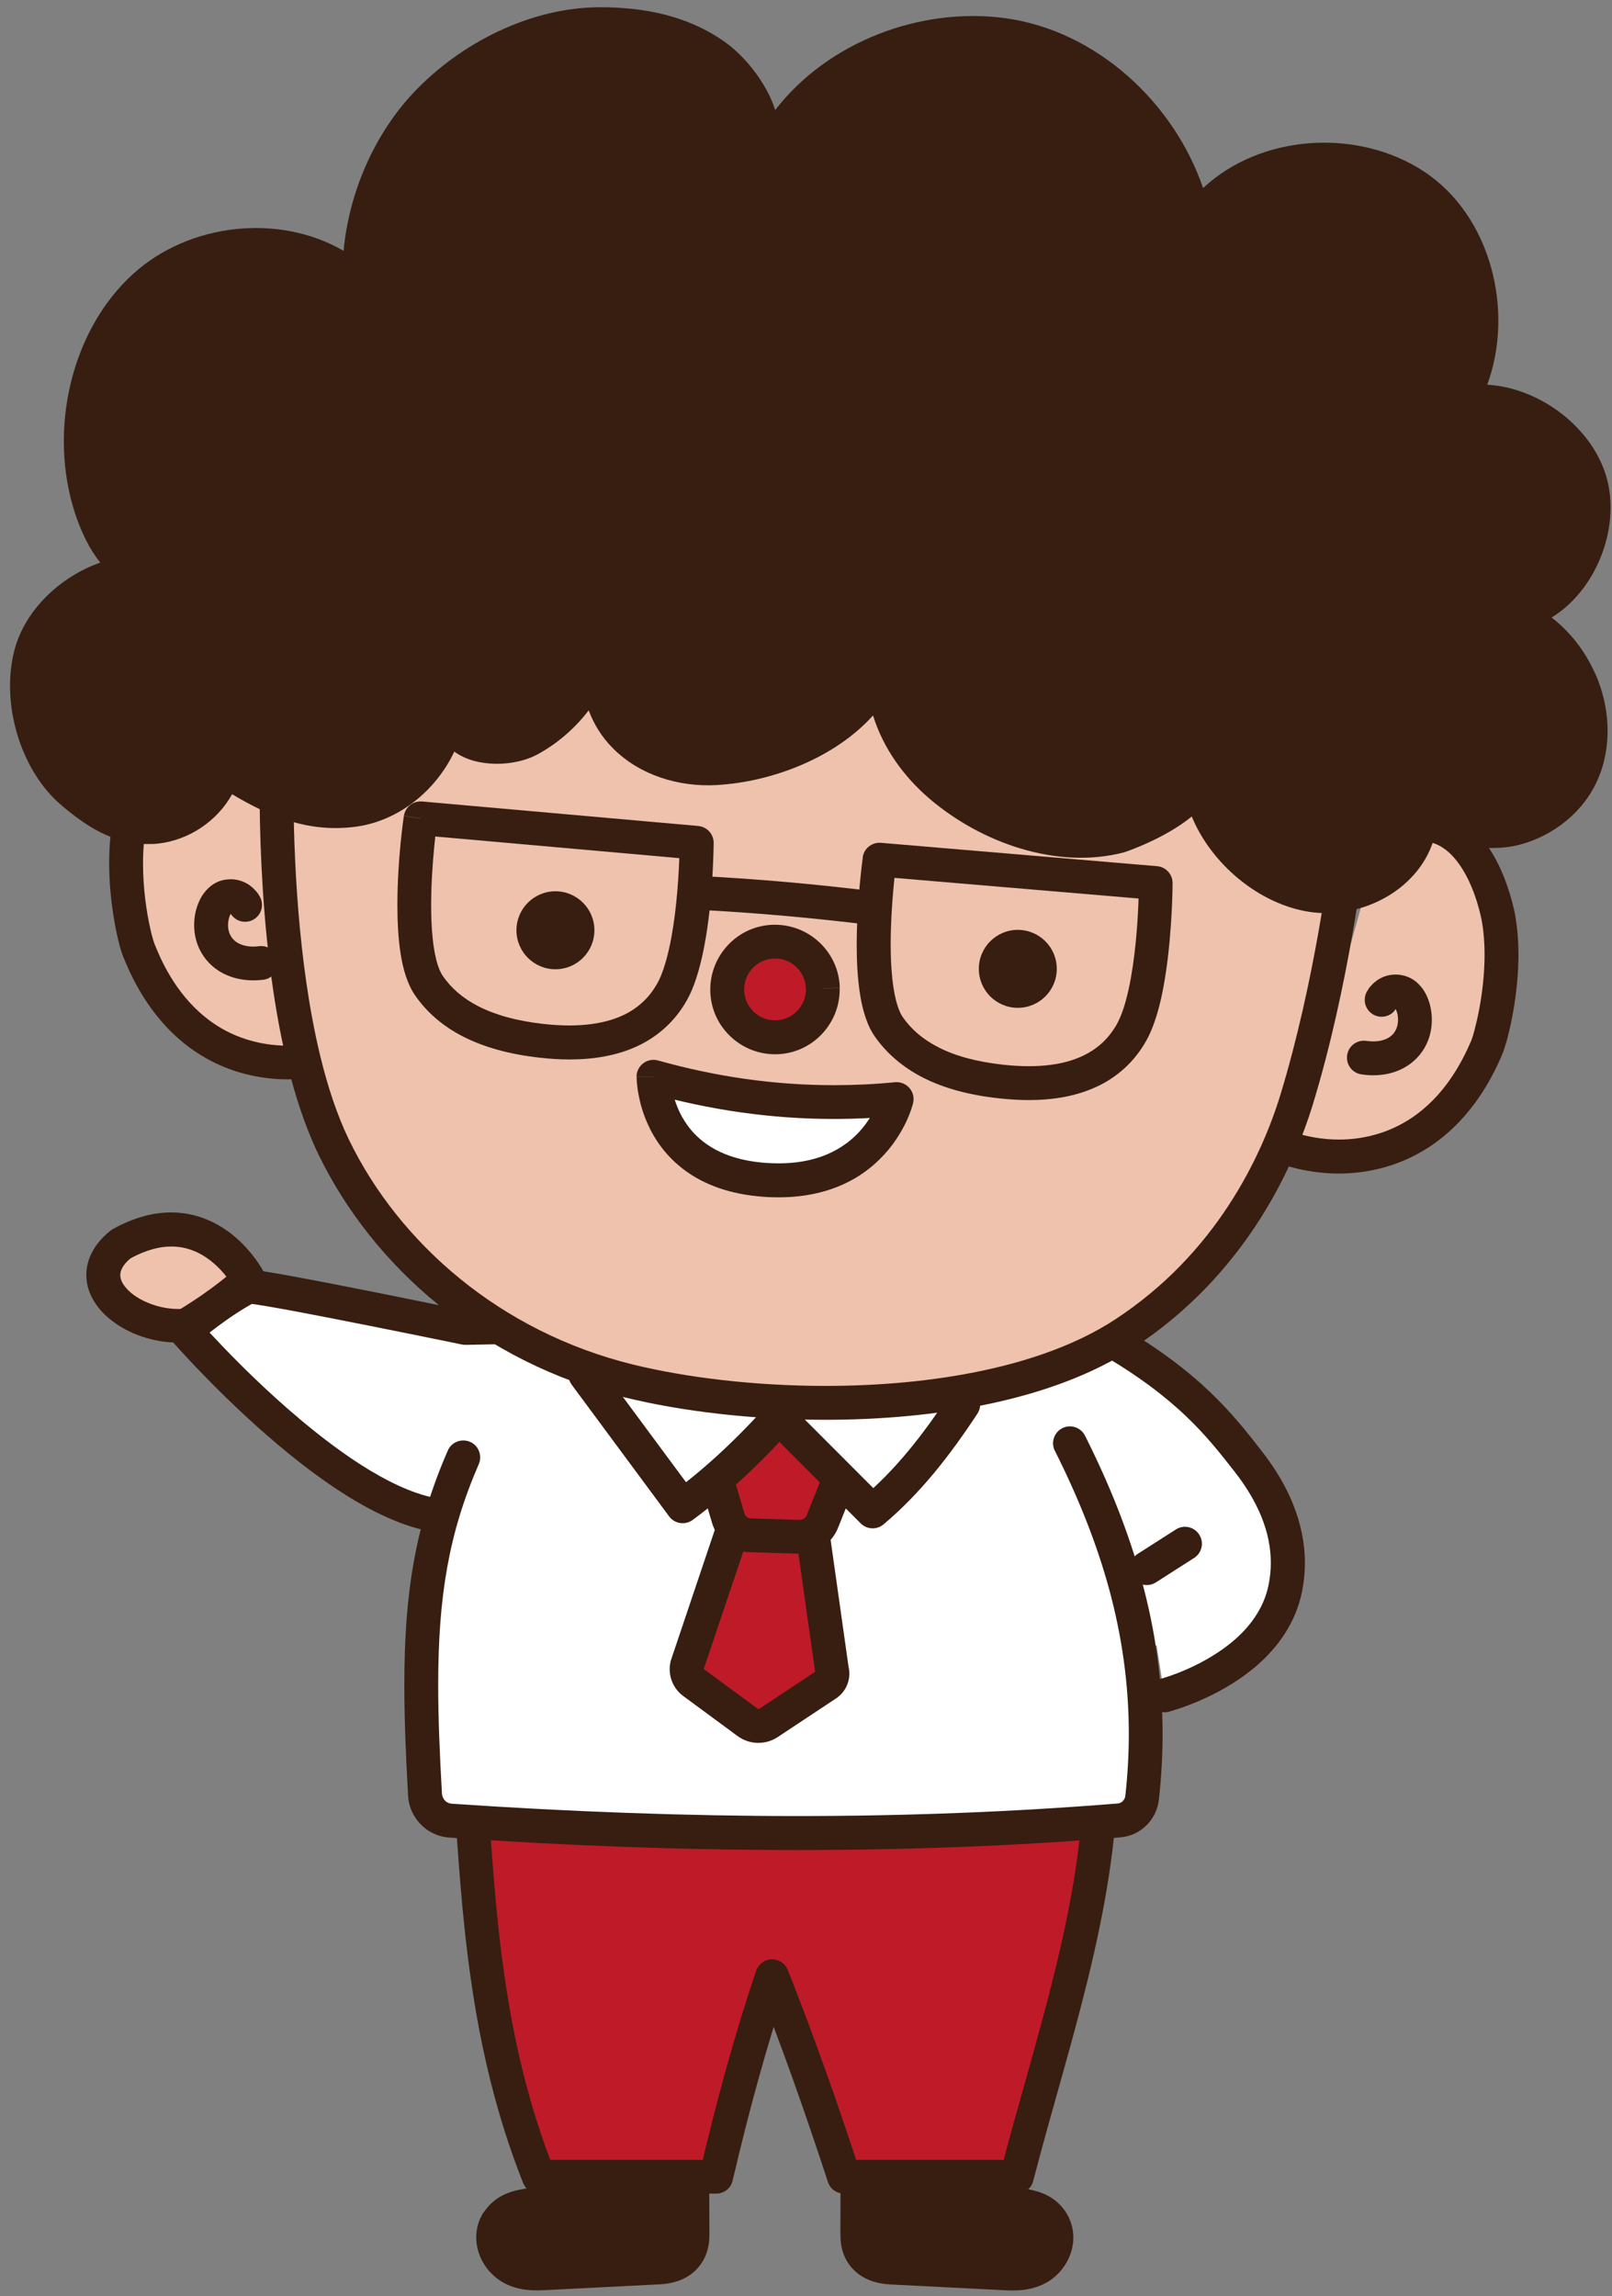 <svg width="158" height="225" viewBox="0 0 158 225" fill="none" xmlns="http://www.w3.org/2000/svg">
<rect x="0" y="0" width="158" height="225" fill="#808080" stroke="none"/>
<path d="M43.53 148.6C43.53 148.6 33.51 146.19 18.81 131.23C20.84 127.93 24.9 126.29 24.9 126.29C24.9 126.29 42.9 129.71 47.59 129.97C53.42 133.14 57.86 135.8 57.86 135.8L58.75 143.91L51.52 152.91L43.53 148.6Z" fill="white"/>
<path d="M49.7 129.27C49.7 129.27 43.92 128.07 37.9 126.86C34.89 126.26 31.82 125.65 29.38 125.2C28.16 124.97 27.1 124.78 26.27 124.65C25.85 124.58 25.5 124.53 25.2 124.49C25.05 124.47 24.92 124.45 24.79 124.44C24.66 124.43 24.55 124.42 24.4 124.42C24.34 124.42 24.28 124.42 24.18 124.42C24.08 124.43 23.97 124.44 23.74 124.52C23.67 124.54 23.6 124.58 23.54 124.61C21.96 125.43 20.37 126.54 19.15 127.45C17.93 128.37 17.09 129.08 17.07 129.1C16.73 129.39 16.53 129.79 16.49 130.24C16.46 130.68 16.6 131.12 16.89 131.45C16.92 131.48 20.91 136.09 26.27 140.74C28.95 143.07 31.97 145.41 35.05 147.2C36.59 148.1 38.15 148.85 39.7 149.4C41.26 149.94 42.81 150.28 44.35 150.28C44.45 150.28 44.55 150.28 44.64 150.28C45.55 150.26 46.28 149.5 46.25 148.58C46.23 147.67 45.47 146.94 44.55 146.97C44.48 146.97 44.41 146.97 44.34 146.97C43.29 146.97 42.08 146.73 40.78 146.28C38.51 145.49 35.98 144.04 33.53 142.29C29.84 139.67 26.28 136.41 23.66 133.81C22.35 132.51 21.28 131.37 20.53 130.57C20.16 130.17 19.87 129.84 19.67 129.63C19.57 129.52 19.5 129.44 19.45 129.38L19.4 129.32H19.39V129.3L18.14 130.39L19.22 131.65C19.3 131.58 20.12 130.89 21.24 130.05C22.36 129.21 23.8 128.23 25.05 127.58L24.29 126.11L24.85 127.67L24.35 126.26L24.49 127.75C24.55 127.75 24.64 127.74 24.85 127.67L24.35 126.26L24.49 127.75L24.39 126.73V127.75C24.39 127.75 24.43 127.75 24.49 127.75L24.39 126.73V127.75C24.39 127.75 24.44 127.75 24.53 127.76C24.86 127.79 25.55 127.9 26.43 128.05C29.54 128.58 35.2 129.71 40.07 130.69C42.5 131.18 44.74 131.64 46.37 131.98C47.19 132.15 47.85 132.29 48.31 132.38C48.77 132.48 49.02 132.53 49.02 132.53C49.92 132.72 50.79 132.14 50.98 131.25C51.17 130.35 50.59 129.48 49.7 129.29V129.27Z" fill="#371E11"/>
<path d="M18.15 130.37C18.15 130.37 7.78 128.87 11.11 123.23C13.87 121.06 19.71 118.68 23.79 125.25C20.92 128.25 18.14 130.37 18.14 130.37H18.15Z" fill="#EFC2AD"/>
<path d="M24.37 125.39L25.84 124.63C25.79 124.53 25.08 123.16 23.62 121.74C22.89 121.03 21.96 120.3 20.82 119.75C19.68 119.19 18.31 118.81 16.78 118.81C15.03 118.81 13.1 119.3 11.05 120.45C10.96 120.5 10.89 120.55 10.81 120.61C10.07 121.21 9.48 121.87 9.08 122.61C8.67 123.34 8.46 124.15 8.46 124.93C8.46 125.98 8.82 126.95 9.37 127.75C9.78 128.36 10.29 128.89 10.88 129.35C11.75 130.04 12.78 130.59 13.9 130.97C15.02 131.35 16.23 131.56 17.47 131.57C17.77 131.57 18.07 131.56 18.37 131.53C18.62 131.51 18.87 131.43 19.09 131.3C23.32 128.74 25.45 126.66 25.52 126.58C26.04 126.07 26.16 125.29 25.83 124.64L24.36 125.4L23.2 124.22L23.18 124.24C22.96 124.45 21.04 126.25 17.37 128.47L18.23 129.89L18.09 128.24C17.89 128.26 17.68 128.27 17.48 128.27C16.72 128.27 15.95 128.15 15.24 127.93C14.17 127.61 13.22 127.07 12.62 126.49C12.32 126.2 12.1 125.91 11.97 125.65C11.84 125.39 11.79 125.16 11.79 124.95C11.79 124.74 11.84 124.52 11.99 124.23C12.15 123.94 12.43 123.59 12.91 123.21L11.87 121.92L12.68 123.37C14.32 122.46 15.67 122.15 16.8 122.15C17.79 122.15 18.63 122.39 19.39 122.75C20.52 123.3 21.43 124.17 22.04 124.91C22.34 125.28 22.57 125.61 22.72 125.85C22.79 125.97 22.85 126.06 22.88 126.11L22.91 126.17L24.38 125.41L24.37 125.39Z" fill="#371E11"/>
<path d="M41.29 131.87L107.07 130.59L110.91 132.56L114.27 161.4L42.84 150.3L41.29 131.87Z" fill="white"/>
<path d="M82.37 218.94L82.39 212.99C82.39 211.03 84 209.43 85.96 209.42L93.94 209.4C94.62 209.4 95.27 209.59 95.83 209.94C96 209.97 96.17 210 96.34 210.06C98.1 210.59 99.15 212.36 98.83 214.12C99.41 214.27 99.99 214.39 100.58 214.5C101.4 214.64 103.31 214.98 104.47 216.78C105.17 217.86 105.38 219.17 105.05 220.45C104.7 221.81 103.76 223.03 102.51 223.71C101.59 224.21 100.55 224.45 99.31 224.45C99.02 224.45 98.75 224.44 98.49 224.43L87.26 223.86C84.74 223.73 83.53 222.5 82.96 221.48C82.37 220.42 82.38 219.4 82.38 218.96" fill="#371E11"/>
<path d="M47.43 216.78C48.6 214.97 50.51 214.64 51.33 214.5C51.91 214.4 52.5 214.27 53.07 214.13C52.75 212.36 53.8 210.6 55.56 210.07C55.73 210.02 55.9 209.98 56.07 209.95C56.63 209.6 57.29 209.41 57.97 209.41L65.94 209.43C67.9 209.43 69.5 211.04 69.51 213L69.53 218.95C69.53 219.39 69.53 220.42 68.94 221.48C68.37 222.49 67.17 223.73 64.64 223.85L53.37 224.42C53.13 224.43 52.87 224.44 52.58 224.44C51.34 224.44 50.28 224.2 49.37 223.7C48.13 223.02 47.18 221.81 46.83 220.44C46.5 219.16 46.71 217.85 47.41 216.77" fill="#371E11"/>
<path d="M46.13 175.54C46.93 187.17 47.58 200.13 52.8 213.31H70.19C71.8 206.43 73.6 199.84 75.68 193.66C78.11 199.79 80.45 206.38 82.71 213.31H99.65C103 200.36 107.74 187.11 107.89 173.59" fill="#BF1A28"/>
<path d="M44.48 175.65C45.28 187.26 45.92 200.43 51.27 213.91C51.52 214.54 52.13 214.96 52.81 214.96H70.2C70.97 214.96 71.64 214.43 71.81 213.68C73.41 206.84 75.19 200.3 77.26 194.19L75.69 193.66L74.15 194.27C76.57 200.36 78.89 206.92 81.15 213.82C81.37 214.5 82.01 214.96 82.73 214.96H99.67C100.43 214.96 101.09 214.45 101.27 213.72C102.93 207.29 104.96 200.74 106.6 194.05C108.24 187.37 109.49 180.55 109.57 173.6C109.58 172.68 108.85 171.93 107.93 171.92C107.01 171.91 106.26 172.64 106.25 173.56C106.17 180.14 104.98 186.7 103.37 193.26C101.76 199.82 99.74 206.36 98.05 212.89L99.65 213.31V211.65H82.71V213.31L84.29 212.79C82.02 205.84 79.67 199.22 77.22 193.05C76.96 192.4 76.33 191.99 75.64 192C74.94 192.02 74.34 192.47 74.11 193.13C72 199.37 70.19 206.02 68.58 212.93L70.19 213.31V211.65H52.8V213.31L54.34 212.7C49.23 199.84 48.58 187.09 47.78 175.43C47.72 174.52 46.93 173.83 46.01 173.89C45.1 173.95 44.41 174.74 44.47 175.66L44.48 175.65Z" fill="#371E11"/>
<path d="M104.87 141.42C110.42 152.47 113.35 163.48 111.94 176.15C111.81 177.34 110.86 178.28 109.67 178.38C88.7 180.08 66.8 179.96 44.15 178.39C42.81 178.3 41.74 177.21 41.66 175.87C40.8 160.93 41.2 152.47 45.41 142.79" fill="white"/>
<path d="M103.39 142.16C105.66 146.68 107.47 151.17 108.72 155.75C109.96 160.33 110.64 165 110.64 169.91C110.64 171.89 110.53 173.9 110.3 175.97C110.28 176.18 110.18 176.36 110.05 176.5C109.91 176.63 109.74 176.72 109.55 176.73C99.29 177.56 88.79 177.96 78.09 177.96C67.39 177.96 55.75 177.54 44.27 176.75C44.01 176.73 43.79 176.62 43.62 176.45C43.45 176.27 43.34 176.05 43.32 175.79C43.09 171.8 42.95 168.29 42.95 165.11C42.95 160.78 43.21 157.07 43.83 153.61C44.45 150.14 45.44 146.9 46.93 143.47C47.29 142.63 46.91 141.65 46.07 141.29C45.23 140.93 44.25 141.31 43.89 142.15C42.3 145.79 41.23 149.31 40.56 153.03C39.89 156.75 39.63 160.66 39.63 165.12C39.63 168.39 39.77 171.96 40 175.99C40.06 177.08 40.53 178.06 41.25 178.79C41.97 179.52 42.95 180 44.04 180.07C55.58 180.87 66.94 181.29 78.09 181.29C89.24 181.29 99.45 180.89 109.81 180.05C110.81 179.97 111.71 179.53 112.37 178.87C113.04 178.21 113.48 177.33 113.59 176.35C113.83 174.17 113.95 172.03 113.95 169.93C113.95 164.71 113.23 159.74 111.91 154.9C110.6 150.06 108.7 145.37 106.35 140.69C105.94 139.87 104.94 139.54 104.13 139.95C103.31 140.36 102.98 141.36 103.39 142.17V142.16Z" fill="#371E11"/>
<path d="M108.62 131.17C116.48 135.74 119.5 139.57 122.41 143.3C125.24 146.93 126.86 151.14 125.98 155.57C124.46 163.28 114.76 165.94 114.13 166.12" fill="white"/>
<path d="M107.79 132.61C111.63 134.84 114.23 136.86 116.23 138.76C118.23 140.66 119.64 142.46 121.1 144.33C122.17 145.71 123.04 147.16 123.64 148.64C124.24 150.12 124.56 151.63 124.56 153.16C124.56 153.85 124.49 154.55 124.35 155.26C124.03 156.87 123.29 158.22 122.31 159.38C120.84 161.12 118.78 162.41 117.04 163.25C116.17 163.67 115.38 163.98 114.78 164.19C114.48 164.29 114.23 164.37 114.05 164.43C113.86 164.49 113.75 164.52 113.68 164.54C112.8 164.79 112.29 165.71 112.54 166.59C112.79 167.47 113.71 167.98 114.59 167.73C114.62 167.73 114.71 167.7 114.83 167.66C115.27 167.53 116.17 167.25 117.29 166.78C118.98 166.07 121.19 164.94 123.2 163.2C124.2 162.33 125.15 161.3 125.93 160.09C126.71 158.88 127.32 157.48 127.63 155.91C127.81 154.99 127.9 154.07 127.9 153.16C127.9 151.16 127.47 149.22 126.74 147.4C126.01 145.58 124.97 143.88 123.74 142.29C122.29 140.42 120.74 138.44 118.54 136.35C116.34 134.26 113.5 132.08 109.48 129.74C108.69 129.28 107.67 129.55 107.21 130.34C106.75 131.13 107.02 132.15 107.81 132.61H107.79Z" fill="#371E11"/>
<path d="M115.25 149.88L111.51 152.27C110.74 152.76 110.51 153.79 111.01 154.56C111.5 155.33 112.53 155.56 113.3 155.06L117.04 152.67C117.81 152.18 118.04 151.15 117.54 150.38C117.05 149.61 116.02 149.38 115.25 149.88Z" fill="#371E11"/>
<path d="M71.87 149.74L67.34 163.19C67.2 163.83 67.44 164.49 67.95 164.86L73.27 168.78C73.87 169.23 74.69 169.25 75.31 168.83L81.03 165.04C81.47 164.75 81.68 164.2 81.55 163.69L79.65 150.25" fill="#BF1A28"/>
<path d="M70.3 149.21L65.77 162.66C65.75 162.73 65.74 162.76 65.72 162.83C65.67 163.07 65.64 163.32 65.64 163.56C65.64 164.58 66.11 165.57 66.97 166.2L72.29 170.12C72.89 170.56 73.61 170.79 74.33 170.79C74.99 170.79 75.66 170.6 76.23 170.22L81.95 166.43C82.37 166.15 82.69 165.78 82.91 165.37C83.13 164.95 83.25 164.49 83.25 164.01C83.25 163.77 83.22 163.53 83.16 163.3L81.55 163.7L83.19 163.47L81.29 150.03C81.16 149.12 80.32 148.49 79.42 148.62C78.51 148.75 77.88 149.59 78.01 150.49L79.91 163.93C79.91 164 79.93 164.03 79.94 164.1L80.32 164.01H79.93V164.1L80.32 164.01L79.98 163.83C79.95 163.89 79.94 163.95 79.94 164.01H80.33L79.99 163.83L80.37 164.03L80.13 163.67C80.06 163.71 80.02 163.77 79.99 163.83L80.37 164.03L80.13 163.67L74.41 167.46L74.34 167.48L74.27 167.45L68.95 163.53L68.91 163.58L68.97 163.55L68.95 163.53L68.91 163.58L68.97 163.55L67.35 163.19L68.92 163.72L73.45 150.27C73.74 149.4 73.28 148.46 72.41 148.17C71.54 147.88 70.6 148.34 70.31 149.21H70.3Z" fill="#371E11"/>
<path d="M67.62 136.08L71.38 148.76C71.67 149.74 72.54 150.42 73.53 150.45L78.35 150.6C79.36 150.63 80.27 150.01 80.64 149.04L85.03 138.06" fill="#BF1A28"/>
<path d="M66.03 136.55L69.79 149.23C70.03 150.05 70.52 150.76 71.17 151.26C71.81 151.77 72.62 152.08 73.48 152.1L78.3 152.25C78.3 152.25 78.38 152.25 78.42 152.25C79.26 152.25 80.06 151.98 80.71 151.52C81.37 151.06 81.89 150.4 82.18 149.61L80.63 149.03L82.17 149.64L86.56 138.66C86.9 137.81 86.49 136.85 85.64 136.51C84.79 136.17 83.83 136.58 83.49 137.43L79.1 148.41V148.44C79.03 148.6 78.93 148.72 78.81 148.81C78.69 148.89 78.56 148.93 78.42 148.94H78.4L73.58 148.79C73.44 148.79 73.32 148.74 73.21 148.65C73.1 148.56 73.01 148.44 72.96 148.28L69.2 135.6C68.94 134.72 68.02 134.22 67.14 134.48C66.26 134.74 65.76 135.66 66.02 136.54L66.03 136.55Z" fill="#371E11"/>
<path d="M57.37 134.71L66.91 147.6C70 145.31 73.14 142.46 76.33 138.91L85.52 148.11C89 145.18 91.75 141.65 94.41 137.62" fill="white"/>
<path d="M56.04 135.7L65.58 148.59C66.12 149.33 67.16 149.48 67.9 148.94C71.09 146.58 74.31 143.65 77.57 140.02L76.34 138.91L75.17 140.08L84.36 149.28C84.97 149.89 85.94 149.93 86.6 149.38C90.25 146.3 93.1 142.63 95.8 138.53C96.3 137.77 96.09 136.74 95.33 136.23C94.57 135.73 93.54 135.94 93.03 136.7C90.42 140.67 87.76 144.05 84.46 146.83L85.53 148.1L86.7 146.93L77.51 137.73C77.19 137.41 76.75 137.23 76.29 137.24C75.84 137.25 75.4 137.45 75.1 137.79C71.97 141.27 68.92 144.04 65.92 146.26L66.91 147.59L68.24 146.6L58.7 133.71C58.16 132.97 57.12 132.82 56.38 133.36C55.64 133.9 55.49 134.94 56.03 135.68L56.04 135.7Z" fill="#371E11"/>
<path d="M32.31 103.58C30.82 103.98 27.18 104.72 23.08 103.23C16.79 100.93 14.38 95.02 13.63 93.17C13.09 91.86 11.69 85.66 12.74 80.42C12.9 79.64 14.77 71.2 20.61 71.37C22.32 71.42 23.42 71.9 24.42 72.39" fill="#EFC2AD"/>
<path d="M31.89 101.98C31.16 102.18 29.84 102.47 28.2 102.47C26.85 102.47 25.29 102.27 23.65 101.68C22.26 101.17 21.09 100.47 20.1 99.66C18.61 98.46 17.5 97.01 16.71 95.7C16.31 95.04 15.99 94.42 15.74 93.88C15.49 93.34 15.3 92.88 15.16 92.54C15.14 92.49 15.09 92.36 15.04 92.19C14.95 91.9 14.83 91.47 14.72 90.95C14.37 89.4 14.01 87.03 14.02 84.59C14.02 83.29 14.12 81.96 14.37 80.73C14.4 80.59 14.53 79.98 14.79 79.17C15.18 77.95 15.87 76.28 16.85 75.03C17.34 74.4 17.89 73.89 18.47 73.55C19.06 73.21 19.68 73.01 20.45 73.01C20.49 73.01 20.53 73.01 20.56 73.01C21.27 73.03 21.81 73.14 22.29 73.28C22.77 73.43 23.2 73.62 23.68 73.86C24.5 74.27 25.49 73.93 25.9 73.11C26.31 72.29 25.97 71.3 25.15 70.89C24.63 70.63 24.01 70.34 23.27 70.11C22.53 69.88 21.66 69.72 20.66 69.69C20.58 69.69 20.51 69.69 20.44 69.69C19.53 69.69 18.66 69.86 17.88 70.16C16.51 70.68 15.43 71.57 14.58 72.56C13.3 74.05 12.49 75.77 11.96 77.19C11.43 78.62 11.18 79.75 11.11 80.07C10.81 81.57 10.7 83.1 10.7 84.58C10.7 86.68 10.93 88.66 11.21 90.27C11.35 91.07 11.5 91.78 11.65 92.37C11.72 92.66 11.8 92.93 11.87 93.16C11.94 93.39 12.01 93.59 12.09 93.78C12.28 94.24 12.59 95.02 13.06 95.93C13.76 97.3 14.79 99.01 16.32 100.64C17.84 102.26 19.88 103.8 22.51 104.77C24.57 105.52 26.53 105.77 28.19 105.77C30.22 105.77 31.83 105.41 32.73 105.17C33.61 104.93 34.14 104.03 33.9 103.14C33.66 102.26 32.76 101.73 31.87 101.97L31.89 101.98Z" fill="#371E11"/>
<path d="M25.36 87.66L24.96 87.97L25.36 87.67C25.36 87.67 25.25 87.51 25.12 87.36C24.93 87.14 24.65 86.84 24.23 86.6C23.81 86.35 23.24 86.16 22.63 86.16C22.44 86.16 22.23 86.18 22.03 86.21C21.46 86.31 20.96 86.57 20.58 86.89C20 87.38 19.64 87.99 19.39 88.63C19.15 89.27 19.03 89.95 19.03 90.64C19.03 91.27 19.13 91.92 19.36 92.55C19.75 93.62 20.49 94.54 21.46 95.15C22.42 95.76 23.59 96.07 24.83 96.07C25.15 96.07 25.47 96.05 25.8 96.01C26.71 95.9 27.36 95.07 27.25 94.17C27.14 93.26 26.31 92.61 25.41 92.72C25.21 92.74 25.02 92.76 24.84 92.76C24.14 92.76 23.61 92.59 23.24 92.36C22.87 92.12 22.63 91.82 22.48 91.42C22.4 91.2 22.35 90.93 22.35 90.65C22.35 90.24 22.46 89.83 22.58 89.61C22.64 89.5 22.69 89.45 22.7 89.44L22.55 89.24L22.59 89.48C22.65 89.48 22.7 89.44 22.7 89.44L22.55 89.24L22.59 89.48H22.62V89.32L22.56 89.46H22.62V89.32L22.56 89.46L22.61 89.33L22.53 89.44L22.56 89.46L22.61 89.33L22.53 89.44H22.54L22.59 89.51L22.63 89.57C22.63 89.57 22.67 89.62 22.71 89.68C23.27 90.41 24.31 90.54 25.03 89.99C25.76 89.43 25.89 88.39 25.34 87.67L25.36 87.66Z" fill="#371E11"/>
<path d="M126.72 112.69C128.2 113.13 131.82 113.97 135.95 112.58C142.29 110.44 144.86 104.6 145.66 102.77C146.23 101.47 147.79 95.32 146.88 90.05C146.74 89.26 145.09 80.78 139.25 80.79C137.54 80.79 136.43 81.25 135.42 81.71" fill="#EFC2AD"/>
<path d="M126.25 114.28C127.21 114.56 128.99 115 131.22 115C132.79 115 134.58 114.78 136.48 114.15C138.25 113.55 139.77 112.69 141.04 111.72C142.95 110.25 144.33 108.54 145.31 107.01C145.8 106.25 146.19 105.53 146.5 104.92C146.81 104.31 147.04 103.79 147.19 103.44C147.28 103.24 147.35 103.03 147.44 102.78C147.58 102.35 147.74 101.81 147.89 101.17C148.35 99.27 148.83 96.5 148.83 93.55C148.83 92.3 148.74 91.02 148.52 89.76C148.48 89.51 148.34 88.78 148.05 87.8C147.83 87.07 147.54 86.19 147.13 85.28C146.52 83.91 145.66 82.44 144.39 81.24C143.76 80.64 143.01 80.11 142.15 79.73C141.29 79.35 140.31 79.13 139.26 79.13C139.24 79.13 139.2 79.13 139.13 79.13L139.25 80.78V79.12C138.24 79.12 137.37 79.26 136.63 79.47C135.88 79.68 135.26 79.95 134.73 80.2C133.9 80.58 133.54 81.57 133.92 82.4C134.3 83.23 135.29 83.59 136.12 83.21C136.6 82.99 137.04 82.8 137.52 82.67C138 82.54 138.54 82.44 139.26 82.44H139.38L139.26 80.86V82.43C139.26 82.43 139.32 82.43 139.38 82.43L139.26 80.86V82.43V81.04L139.25 82.43H139.26C139.79 82.43 140.24 82.52 140.66 82.68C141.03 82.82 141.37 83.02 141.7 83.27C142.27 83.71 142.8 84.32 143.25 85.02C143.93 86.07 144.43 87.31 144.75 88.33C145.07 89.35 145.22 90.14 145.25 90.31C145.43 91.34 145.51 92.44 145.51 93.54C145.51 95.51 145.26 97.47 144.96 99.03C144.81 99.81 144.64 100.5 144.5 101.03C144.43 101.3 144.36 101.53 144.3 101.71C144.24 101.89 144.19 102.03 144.16 102.08C143.96 102.53 143.67 103.19 143.25 103.96C142.62 105.12 141.71 106.54 140.43 107.83C139.15 109.12 137.53 110.28 135.43 110.99C133.92 111.5 132.49 111.67 131.23 111.67C129.43 111.67 127.98 111.31 127.2 111.08C126.32 110.82 125.4 111.32 125.14 112.2C124.88 113.08 125.38 114 126.26 114.26L126.25 114.28Z" fill="#371E11"/>
<path d="M136.67 99.03C136.72 98.97 136.74 98.94 136.76 98.92C136.79 98.88 136.81 98.85 136.83 98.83L136.86 98.8L136.78 98.68L136.83 98.82L136.87 98.8L136.79 98.68L136.84 98.82L136.79 98.67V98.83H136.84L136.79 98.67V98.83H136.82L136.88 98.52L136.74 98.8L136.82 98.83L136.88 98.52L136.74 98.8L136.8 98.67L136.71 98.78L136.74 98.8L136.8 98.67L136.71 98.78C136.71 98.78 136.74 98.8 136.77 98.86C136.83 98.94 136.9 99.09 136.95 99.28C137 99.47 137.03 99.7 137.03 99.93C137.03 100.23 136.97 100.53 136.88 100.77C136.72 101.16 136.49 101.44 136.13 101.67C135.77 101.89 135.27 102.05 134.6 102.05C134.39 102.05 134.16 102.03 133.92 102C133.01 101.87 132.17 102.49 132.04 103.4C131.91 104.31 132.53 105.15 133.44 105.28C133.83 105.34 134.22 105.37 134.6 105.37C135.8 105.37 136.93 105.08 137.87 104.49C138.81 103.91 139.55 103.03 139.96 101.99C140.23 101.31 140.34 100.61 140.34 99.93C140.34 99.03 140.15 98.16 139.73 97.36C139.52 96.97 139.24 96.59 138.86 96.26C138.49 95.94 138 95.68 137.46 95.57C137.23 95.52 137 95.5 136.78 95.5C136.36 95.5 135.96 95.58 135.62 95.72C135.11 95.92 134.74 96.22 134.5 96.47C134.38 96.59 134.28 96.71 134.21 96.8C134.17 96.84 134.15 96.88 134.13 96.91L134.11 96.94L134.4 97.17L134.12 96.94L134.41 97.17L134.13 96.94C133.56 97.65 133.67 98.7 134.38 99.27C135.09 99.84 136.14 99.73 136.71 99.02L136.67 99.03Z" fill="#371E11"/>
<path d="M29.13 46.98L27.21 71.19C27.21 71.19 25.81 98.17 32.7 112.4C37.81 122.97 48.13 132.01 61.65 135.32C75.17 138.63 97.7 138.82 110.14 130.71C120.54 123.93 125.17 113.98 127.08 107.73C130.62 96.15 132.07 83.54 132.07 83.54L132.9 53.55" fill="#EFC2AD"/>
<path d="M27.48 46.85L25.56 71.06V71.1C25.56 71.1 25.44 73.4 25.44 76.99C25.44 81.4 25.62 87.78 26.42 94.37C26.82 97.67 27.38 101.02 28.15 104.21C28.93 107.4 29.92 110.44 31.21 113.12C33.88 118.63 37.88 123.72 42.98 127.87C48.07 132.02 54.26 135.22 61.26 136.94C66.8 138.3 73.73 139.13 80.9 139.13C86.31 139.13 91.86 138.65 97.05 137.55C102.24 136.44 107.07 134.7 111.05 132.11C116.47 128.58 120.39 124.22 123.19 119.94C125.99 115.66 127.68 111.47 128.68 108.22C130.48 102.33 131.74 96.23 132.55 91.58C133.36 86.94 133.73 83.76 133.73 83.73V83.59L134.57 53.6C134.6 52.69 133.87 51.92 132.96 51.9C132.05 51.87 131.28 52.6 131.26 53.51L130.43 83.5L132.09 83.55L130.44 83.36V83.39C130.39 83.74 130.01 86.94 129.21 91.44C128.41 95.94 127.19 101.73 125.51 107.25C124.59 110.26 123.01 114.17 120.42 118.12C117.83 122.08 114.23 126.08 109.25 129.33C105.74 131.62 101.27 133.26 96.37 134.3C91.46 135.35 86.13 135.81 80.91 135.81C74 135.81 67.29 135 62.06 133.72C55.54 132.12 49.81 129.15 45.08 125.3C40.36 121.45 36.65 116.74 34.2 111.68C33.05 109.3 32.11 106.47 31.38 103.44C30.28 98.89 29.62 93.9 29.24 89.23C28.86 84.56 28.76 80.23 28.76 76.99C28.76 75.23 28.79 73.8 28.82 72.81C28.83 72.31 28.85 71.93 28.86 71.67C28.86 71.54 28.86 71.44 28.87 71.38V71.31V71.29L27.21 71.2L28.86 71.33L30.78 47.12C30.85 46.21 30.17 45.41 29.26 45.34C28.35 45.27 27.55 45.95 27.48 46.86V46.85Z" fill="#371E11"/>
<path d="M156.33 65.97C155.35 63.77 153.87 61.89 152.08 60.51C156.4 57.88 158.78 51.87 157.53 47.02C156.22 41.96 150.95 37.99 145.77 37.7C148.43 30.5 146.17 21.15 139.56 16.8C133.13 12.57 123.64 13.09 117.92 18.43C115.06 10.04 107.45 2.99 98.51 1.78C90.22 0.66 81.16 4.09 75.98 10.78C75.2 8.29 73.14 5.59 71.03 4.1C67.33 1.49 63.07 0.71 58.79 0.71C52.12 0.71 45.15 4.14 40.46 9.16C36.63 13.26 34.18 18.98 33.68 24.58C27.24 20.85 18.49 21.91 13.06 26.83C6.86 32.45 4.76 42.29 7.33 50.22C7.96 52.17 8.79 53.85 9.83 55.13C6.01 56.46 2.47 59.69 1.42 63.69C0.05 68.91 2 75.44 5.93 78.83C8.25 80.83 10.99 82.69 14.34 82.71C14.74 82.71 15.15 82.71 15.54 82.66C18.51 82.32 21.28 80.48 22.75 77.83C26.51 80.07 30.21 81.56 34.66 81.04C38.98 80.54 42.7 77.53 44.53 73.65C46.66 75.24 50.37 75.14 52.6 73.97C54.43 73 56.27 71.49 57.7 69.61C58.21 70.98 59 72.25 60.06 73.31C62.7 75.98 66.56 77.14 70.25 76.93C75.69 76.62 81.84 74.26 85.57 70.11C86.56 73.31 88.58 76.11 91.12 78.28C96.18 82.59 103.61 85.25 110.19 83.52C110.25 83.5 114.13 82.22 116.81 80.01C118.71 84.64 123.38 88.61 128.37 89.36C133.5 90.13 139.31 87.13 140.65 81.84C142.95 83.06 146.41 83.43 148.9 82.79C152.25 81.92 155.24 79.56 156.62 76.35C158.04 73.06 157.8 69.23 156.34 65.96" fill="#371E11"/>
<path d="M80.65 96.84C80.72 99.43 78.67 101.58 76.09 101.64C73.5 101.71 71.36 99.66 71.29 97.08C71.22 94.49 73.27 92.35 75.85 92.28C78.44 92.21 80.59 94.26 80.65 96.84Z" fill="#BF1A28"/>
<path d="M80.65 96.84L78.99 96.88V96.96C78.99 97.78 78.67 98.52 78.13 99.07C77.59 99.62 76.87 99.96 76.04 99.98H75.96C75.14 99.98 74.4 99.66 73.85 99.12C73.3 98.58 72.96 97.86 72.94 97.03V96.95C72.94 96.13 73.26 95.39 73.8 94.84C74.34 94.29 75.06 93.95 75.89 93.93H75.97C76.79 93.93 77.53 94.25 78.08 94.79C78.63 95.33 78.97 96.05 78.99 96.88L80.65 96.84L82.31 96.8C82.27 95.08 81.54 93.53 80.39 92.42C79.25 91.31 77.68 90.62 75.97 90.62C75.91 90.62 75.85 90.62 75.8 90.62C74.08 90.66 72.53 91.39 71.42 92.54C70.31 93.68 69.62 95.25 69.62 96.96C69.62 97.02 69.62 97.07 69.62 97.13C69.66 98.85 70.39 100.4 71.54 101.51C72.68 102.62 74.25 103.31 75.96 103.31C76.01 103.31 76.07 103.31 76.12 103.31C77.84 103.27 79.39 102.54 80.5 101.39C81.61 100.25 82.3 98.68 82.3 96.97C82.3 96.92 82.3 96.86 82.3 96.81L80.64 96.85L80.65 96.84Z" fill="#371E11"/>
<path d="M41.22 80.18L41.07 81.83L68.13 84.23L68.28 82.58H66.62V82.6C66.62 82.88 66.59 85.47 66.28 88.46C66.13 89.95 65.9 91.54 65.58 92.96C65.42 93.67 65.24 94.34 65.04 94.93C64.84 95.52 64.62 96.03 64.4 96.41C63.98 97.14 63.5 97.75 62.94 98.25C62.11 99.01 61.11 99.56 59.92 99.93C58.73 100.3 57.35 100.49 55.81 100.49C55.01 100.49 54.16 100.44 53.28 100.34C50.58 100.04 48.5 99.43 46.91 98.62C45.32 97.81 44.22 96.81 43.41 95.65C43.25 95.42 43.07 95.06 42.92 94.6C42.69 93.9 42.51 92.98 42.41 91.96C42.3 90.94 42.26 89.81 42.26 88.68C42.26 86.61 42.41 84.54 42.56 82.99C42.63 82.21 42.71 81.57 42.77 81.12C42.8 80.9 42.82 80.72 42.84 80.6C42.84 80.54 42.85 80.5 42.86 80.47V80.44L41.22 80.2L39.58 79.96C39.58 79.96 39.42 81.06 39.26 82.68C39.1 84.3 38.95 86.47 38.95 88.69C38.95 90.31 39.03 91.96 39.27 93.48C39.39 94.24 39.55 94.97 39.78 95.65C40.01 96.33 40.29 96.98 40.7 97.56C41.82 99.18 43.39 100.56 45.42 101.59C47.45 102.62 49.93 103.32 52.93 103.65C53.92 103.76 54.88 103.82 55.82 103.82C58.22 103.82 60.47 103.44 62.46 102.52C63.45 102.06 64.37 101.46 65.19 100.71C66.01 99.97 66.72 99.08 67.3 98.06C67.67 97.41 67.97 96.69 68.22 95.93C68.66 94.6 68.98 93.12 69.22 91.64C69.58 89.41 69.76 87.17 69.85 85.47C69.94 83.77 69.95 82.62 69.95 82.6C69.95 81.74 69.3 81.02 68.44 80.94L41.38 78.54C40.5 78.46 39.72 79.08 39.59 79.95L41.23 80.19L41.22 80.18Z" fill="#371E11"/>
<path d="M86.22 84.24L86.08 85.89L113.15 88.18L113.29 86.53H111.63V86.55C111.63 86.83 111.61 89.42 111.31 92.41C111.16 93.9 110.94 95.49 110.63 96.91C110.47 97.62 110.3 98.29 110.1 98.88C109.9 99.47 109.68 99.98 109.47 100.36C109.05 101.1 108.56 101.71 108.01 102.22C107.17 102.98 106.17 103.54 104.97 103.92C103.77 104.3 102.38 104.48 100.82 104.48C100.04 104.48 99.22 104.43 98.37 104.34C95.67 104.05 93.58 103.45 92 102.64C90.41 101.83 89.3 100.84 88.49 99.68C88.33 99.45 88.14 99.08 87.99 98.6C87.75 97.88 87.57 96.94 87.46 95.89C87.35 94.84 87.3 93.69 87.3 92.54C87.3 90.5 87.44 88.47 87.58 86.95C87.65 86.19 87.72 85.56 87.77 85.13C87.8 84.91 87.82 84.74 87.83 84.63C87.83 84.57 87.84 84.53 87.85 84.5V84.47L86.21 84.24L84.57 84.01C84.57 84.01 83.98 88.19 83.97 92.56C83.97 94.21 84.05 95.89 84.3 97.44C84.42 98.22 84.59 98.96 84.82 99.65C85.05 100.35 85.34 101 85.76 101.59C86.89 103.2 88.46 104.58 90.49 105.61C92.52 106.64 95 107.32 98.01 107.64C98.97 107.74 99.9 107.8 100.81 107.8C103.23 107.8 105.5 107.42 107.49 106.49C108.49 106.03 109.41 105.42 110.23 104.67C111.05 103.92 111.76 103.03 112.34 102C112.71 101.35 113 100.63 113.25 99.87C113.69 98.54 114 97.06 114.23 95.57C114.58 93.34 114.75 91.1 114.84 89.4C114.93 87.7 114.93 86.55 114.93 86.53C114.93 85.67 114.27 84.95 113.41 84.88L86.34 82.59C85.46 82.52 84.68 83.14 84.56 84.01L86.2 84.24H86.22Z" fill="#371E11"/>
<path d="M68.19 89.14C73.92 89.43 79.43 89.92 85.33 90.64C86.24 90.75 87.06 90.1 87.18 89.2C87.29 88.29 86.64 87.47 85.74 87.35C79.77 86.62 74.17 86.12 68.36 85.83C67.45 85.78 66.67 86.49 66.62 87.4C66.57 88.31 67.28 89.09 68.19 89.14Z" fill="#371E11"/>
<path d="M64.06 105.52C64.06 105.52 64.01 114.84 74.97 115.62C85.84 116.39 87.88 107.7 87.88 107.7C79.84 108.49 71.9 107.73 64.06 105.52Z" fill="white"/>
<path d="M64.06 105.52H62.4C62.4 105.65 62.4 106.35 62.61 107.38C62.76 108.15 63.02 109.11 63.48 110.13C64.16 111.66 65.3 113.35 67.16 114.71C68.08 115.39 69.18 115.97 70.46 116.42C71.74 116.86 73.2 117.16 74.86 117.28C75.36 117.32 75.85 117.33 76.32 117.33C78.97 117.33 81.17 116.78 82.94 115.92C84.27 115.28 85.35 114.46 86.21 113.61C87.51 112.34 88.31 110.99 88.81 109.95C89.3 108.91 89.48 108.17 89.5 108.08C89.62 107.56 89.49 107.01 89.13 106.61C88.78 106.21 88.26 106 87.72 106.05C85.71 106.25 83.71 106.34 81.71 106.34C75.93 106.34 70.2 105.52 64.5 103.92C64 103.78 63.47 103.88 63.05 104.19C62.64 104.5 62.39 104.99 62.39 105.51H64.05L63.6 107.1C69.57 108.78 75.61 109.65 81.71 109.65C83.81 109.65 85.92 109.55 88.04 109.34L87.88 107.69L86.27 107.31L87.25 107.54L86.28 107.3L87.26 107.54L86.29 107.3C86.29 107.3 86.16 107.8 85.86 108.45C85.41 109.43 84.55 110.82 83.08 111.95C82.34 112.51 81.45 113.02 80.35 113.39C79.25 113.76 77.93 114 76.33 114C75.94 114 75.53 113.99 75.1 113.96C72.61 113.78 70.86 113.14 69.58 112.33C68.62 111.72 67.91 111.01 67.38 110.27C66.57 109.16 66.15 107.96 65.94 107.04C65.83 106.58 65.78 106.19 65.76 105.92C65.75 105.78 65.74 105.68 65.74 105.61C65.74 105.58 65.74 105.55 65.74 105.54V105.52H64.08H64.06Z" fill="#371E11"/>
<path d="M95.94 94.94C95.94 97.05 97.65 98.76 99.76 98.76C101.87 98.76 103.58 97.05 103.58 94.94C103.58 92.83 101.87 91.12 99.76 91.12C97.65 91.12 95.94 92.83 95.94 94.94Z" fill="#371E11"/>
<path d="M50.62 91.16C50.62 93.27 52.33 94.98 54.44 94.98C56.55 94.98 58.26 93.27 58.26 91.16C58.26 89.05 56.55 87.34 54.44 87.34C52.33 87.34 50.62 89.05 50.62 91.16Z" fill="#371E11"/>
</svg>
